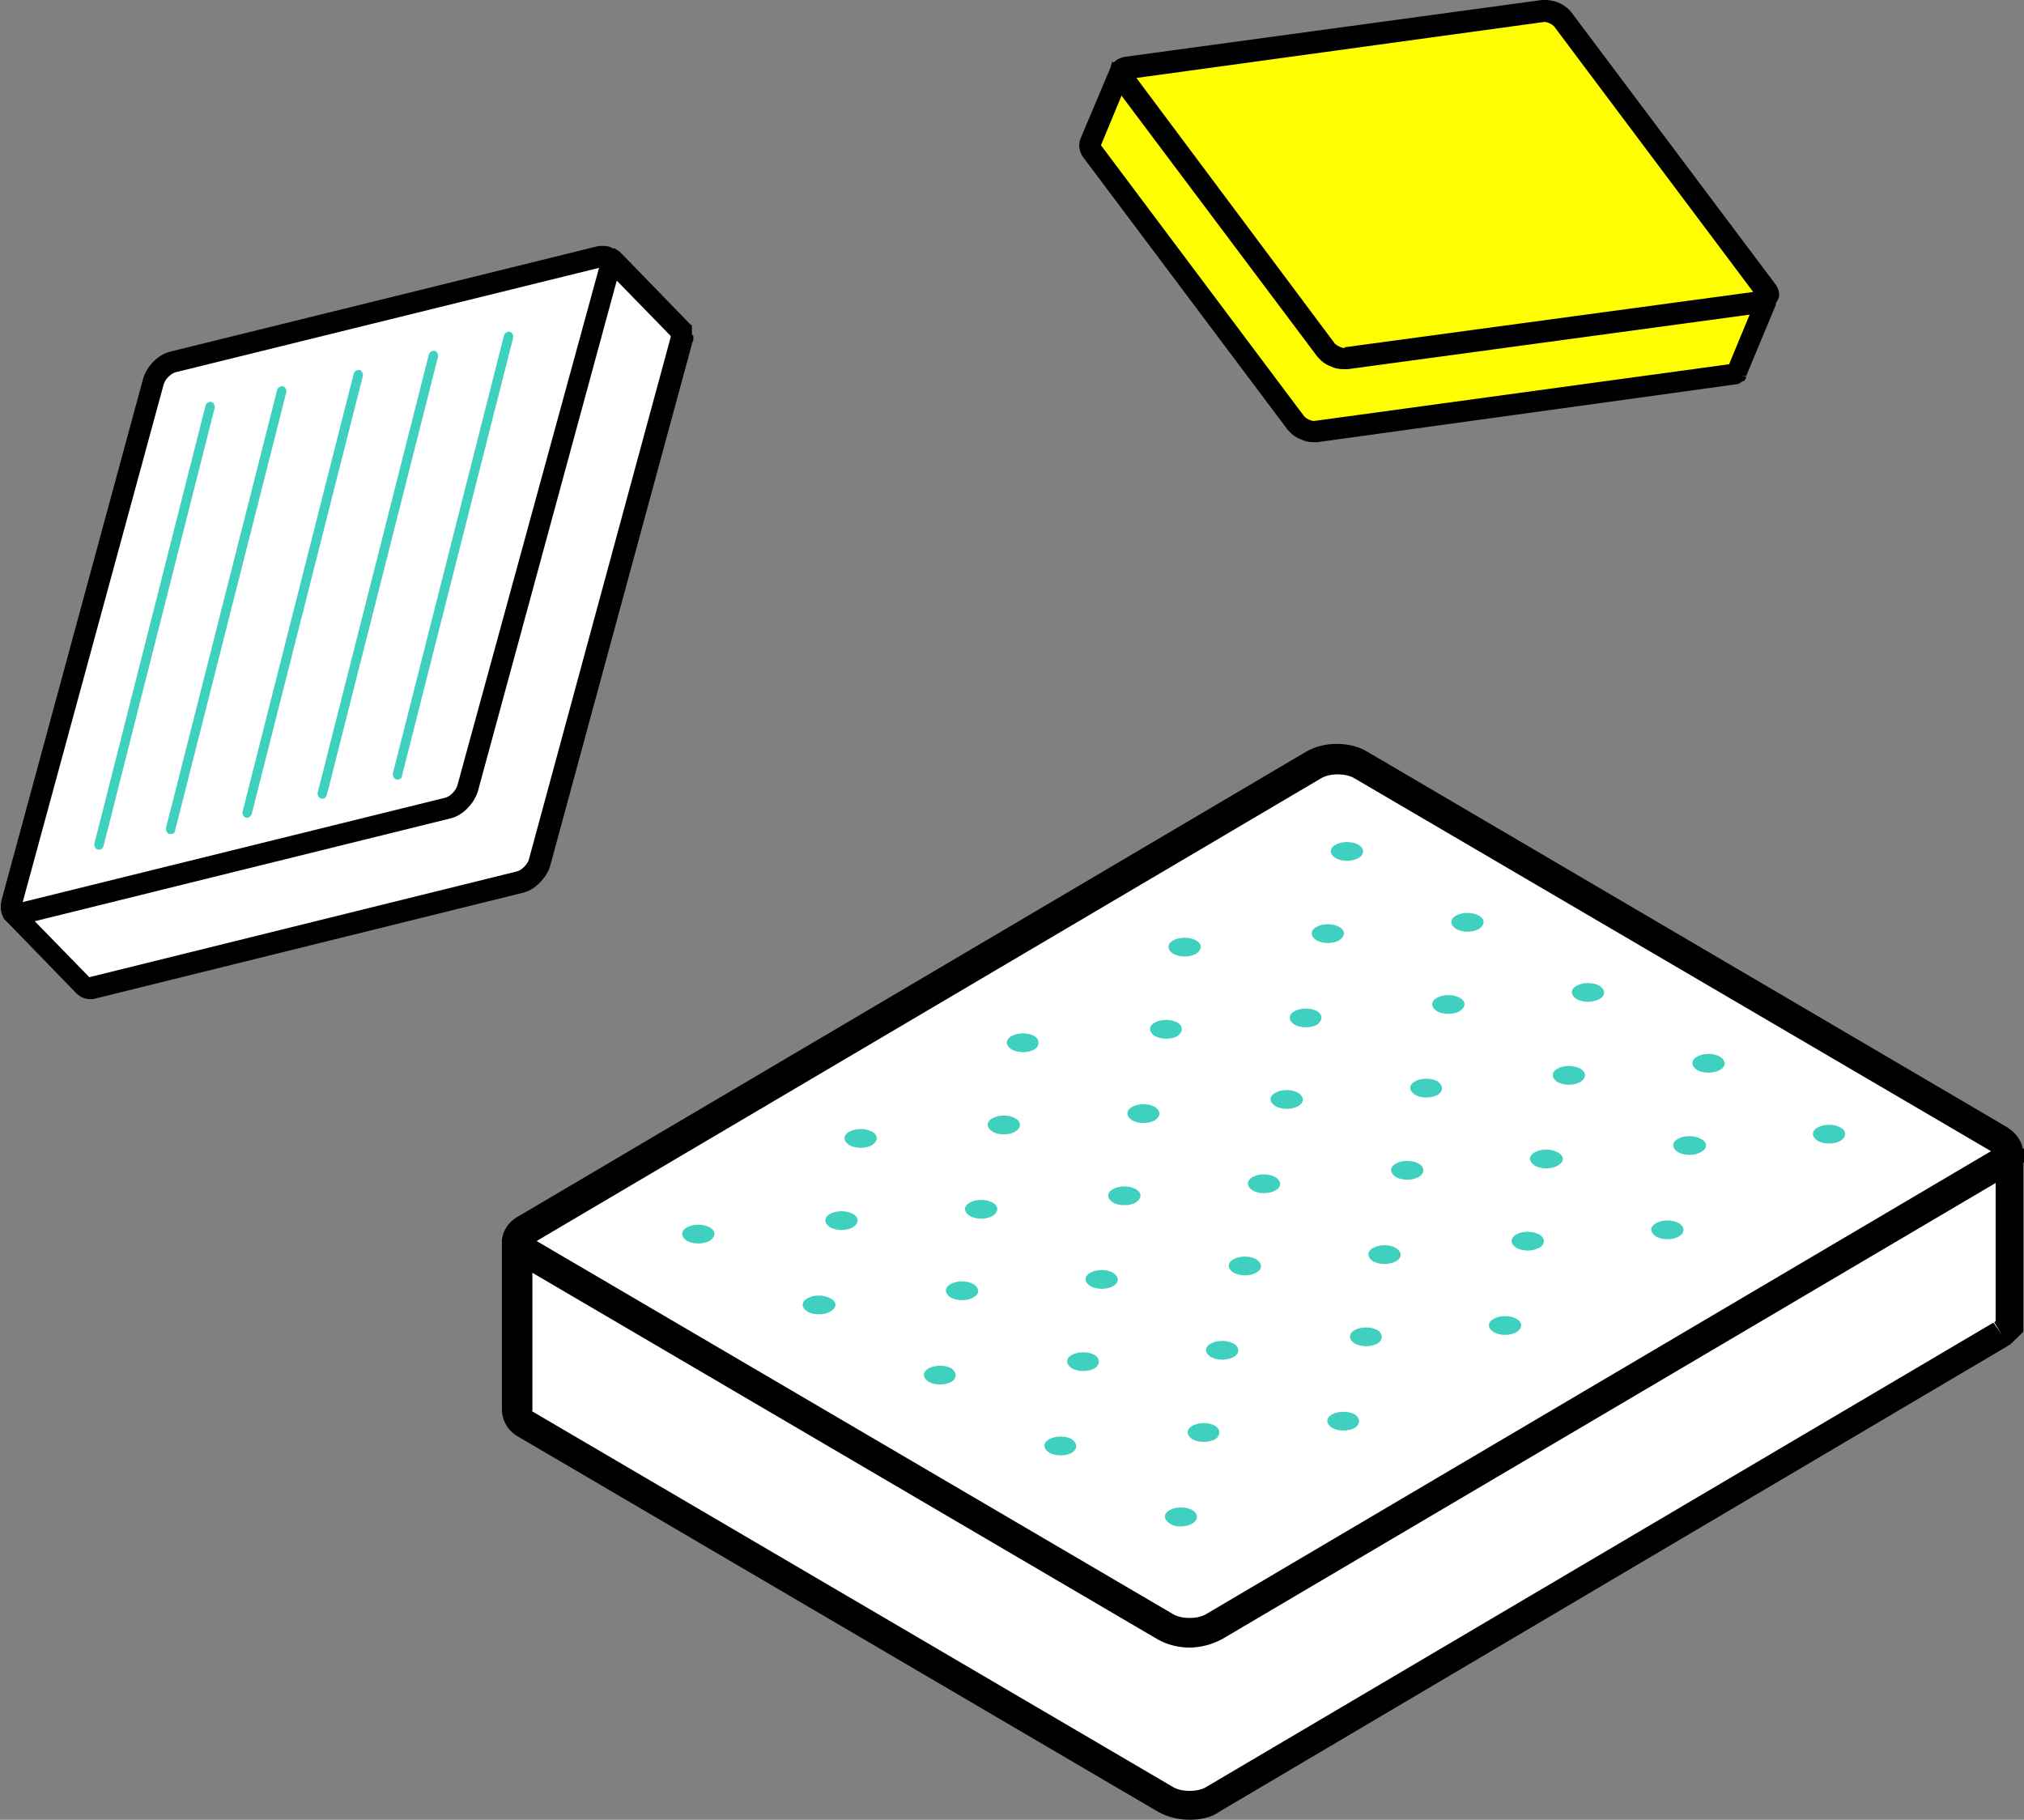 <svg width="109" height="98" viewBox="0 0 109 98" fill="none" xmlns="http://www.w3.org/2000/svg">
<rect x="0" y="0" width="109" height="98" fill="#808080" stroke="none"/>
<g clip-path="url(#clip0)">
<path d="M60.742 3.74L83.802 0.763L95.179 15.914L93.614 20.188L70.859 23.164L69.371 22.668L58.375 7.632L60.742 3.74Z" fill="#FFFF01"/>
<path d="M8.628 19.959L8.094 21.409L0.649 48.847L4.81 53.389L28.634 47.168L36.728 18.241L32.528 13.777L8.628 19.959Z" fill="white"/>
<path d="M29.512 65.6L72.348 40.642L108.58 61.937L108.007 71.63L64.674 97.351L27.641 76.324L27.832 66.669L29.512 65.6Z" fill="white"/>
<path d="M64.064 98C63.453 98 62.88 97.847 62.384 97.58L27.947 77.392C27.374 77.087 27.069 76.553 27.03 75.981V66.898C27.03 66.326 27.374 65.791 27.947 65.486L70.325 40.49C71.279 39.917 72.73 39.917 73.647 40.49L108.046 60.678C108.618 61.021 108.962 61.555 108.962 62.128V71.248V71.287C108.962 71.287 108.962 71.325 108.962 71.363V71.401C108.962 71.401 108.962 71.439 108.962 71.477C108.962 71.477 108.962 71.516 108.962 71.554V71.592V71.63V71.668V71.706C108.962 71.706 108.962 71.745 108.924 71.745C108.924 71.745 108.924 71.783 108.885 71.783C108.885 71.783 108.885 71.821 108.847 71.821C108.847 71.821 108.847 71.859 108.809 71.859C108.809 71.859 108.809 71.897 108.771 71.897L108.733 71.935C108.733 71.935 108.733 71.974 108.695 71.974C108.695 71.974 108.695 72.012 108.656 72.012C108.656 72.012 108.656 72.05 108.618 72.05C108.618 72.05 108.618 72.088 108.58 72.088L108.542 72.126L108.504 72.164L108.427 72.241L108.389 72.279C108.389 72.279 108.389 72.279 108.351 72.317L108.313 72.355C108.313 72.355 108.275 72.355 108.275 72.393C108.275 72.393 108.236 72.431 108.198 72.431C108.198 72.431 108.16 72.431 108.16 72.47C108.122 72.47 108.084 72.508 108.084 72.508L65.706 97.542C65.247 97.885 64.636 98 64.064 98ZM28.634 75.981C28.634 75.981 28.672 76.019 28.749 76.057L63.186 96.245C63.644 96.512 64.484 96.512 64.942 96.245L107.32 71.248C107.32 71.248 107.32 71.248 107.358 71.248L107.397 71.287L107.816 71.897L107.397 71.21L107.473 71.134V62.166C107.473 62.166 107.397 62.09 107.32 62.051L72.921 41.902C72.463 41.635 71.623 41.635 71.165 41.902L28.787 66.898C28.71 66.936 28.672 66.974 28.672 67.013V75.981H28.634ZM108.046 71.63L108.16 71.745L108.046 71.63ZM107.473 71.172L108.007 71.668L107.473 71.172ZM107.435 71.134C107.435 71.096 107.435 71.096 107.435 71.134V71.134ZM107.435 62.09H107.702H107.435Z" fill="black"/>
<path d="M64.064 88.727C63.453 88.727 62.88 88.574 62.384 88.307L27.947 68.119C27.374 67.814 27.069 67.28 27.03 66.707H27.909H27.832L28.634 66.631V66.669C28.634 66.669 28.672 66.707 28.749 66.745L63.186 86.933C63.644 87.2 64.484 87.2 64.942 86.933L107.32 61.937C107.32 61.937 107.32 61.937 107.358 61.937L107.435 61.822H107.473L107.626 61.861H108.007H109.038V61.899C109.038 61.937 109.038 61.937 109.038 61.975C109.038 61.975 109.038 62.013 109.038 62.051V62.09C109.038 62.09 109.038 62.128 109.038 62.166C109.038 62.166 109.038 62.204 109.038 62.242V62.28V62.319V62.357C109.038 62.357 109.038 62.395 109.038 62.433V62.471V62.509C109.038 62.509 109.038 62.547 109 62.586L108.962 62.624C108.962 62.624 108.962 62.662 108.924 62.662C108.924 62.662 108.924 62.7 108.885 62.7L108.847 62.738C108.847 62.738 108.847 62.776 108.809 62.776C108.809 62.776 108.809 62.815 108.771 62.815L108.733 62.853L108.695 62.891L108.656 62.929L108.618 62.967L108.58 63.005L108.542 63.044C108.542 63.044 108.542 63.044 108.504 63.082L108.466 63.12C108.466 63.12 108.427 63.12 108.427 63.158C108.427 63.158 108.389 63.158 108.389 63.196C108.389 63.196 108.389 63.196 108.351 63.196C108.313 63.196 108.275 63.234 108.275 63.234L65.82 88.269C65.247 88.574 64.636 88.727 64.064 88.727Z" fill="black"/>
<path d="M92.621 56.9C92.278 56.709 91.743 56.709 91.4 56.9C91.056 57.09 91.056 57.396 91.4 57.625C91.743 57.815 92.278 57.815 92.621 57.625C92.965 57.434 92.965 57.129 92.621 56.9ZM86.131 53.083C85.787 52.892 85.253 52.892 84.909 53.083C84.566 53.274 84.566 53.58 84.909 53.808C85.253 53.999 85.787 53.999 86.131 53.808C86.475 53.618 86.475 53.312 86.131 53.083ZM79.641 49.305C79.297 49.114 78.762 49.114 78.419 49.305C78.075 49.496 78.075 49.801 78.419 50.03C78.762 50.221 79.297 50.221 79.641 50.03C79.984 49.801 79.984 49.496 79.641 49.305ZM73.15 45.489C72.807 45.298 72.272 45.298 71.928 45.489C71.585 45.68 71.585 45.985 71.928 46.214C72.272 46.405 72.807 46.405 73.15 46.214C73.494 46.023 73.494 45.68 73.15 45.489ZM91.59 61.326C91.247 61.136 90.712 61.136 90.369 61.326C90.025 61.517 90.025 61.822 90.369 62.051C90.712 62.242 91.247 62.242 91.59 62.051C91.972 61.861 91.972 61.517 91.59 61.326ZM85.1 57.548C84.757 57.358 84.222 57.358 83.878 57.548C83.535 57.739 83.535 58.044 83.878 58.273C84.222 58.464 84.757 58.464 85.1 58.273C85.444 58.044 85.444 57.739 85.1 57.548ZM78.61 53.732C78.266 53.541 77.732 53.541 77.388 53.732C77.044 53.923 77.044 54.228 77.388 54.457C77.732 54.648 78.266 54.648 78.61 54.457C78.953 54.228 78.953 53.923 78.61 53.732ZM72.119 49.916C71.776 49.725 71.241 49.725 70.898 49.916C70.554 50.107 70.554 50.412 70.898 50.641C71.241 50.832 71.776 50.832 72.119 50.641C72.463 50.412 72.463 50.107 72.119 49.916ZM90.407 65.868C90.063 65.677 89.529 65.677 89.185 65.868C88.842 66.058 88.842 66.364 89.185 66.593C89.529 66.784 90.063 66.784 90.407 66.593C90.751 66.402 90.751 66.058 90.407 65.868ZM83.878 62.051C83.535 61.861 83 61.861 82.657 62.051C82.313 62.242 82.313 62.547 82.657 62.776C83 62.967 83.535 62.967 83.878 62.776C84.26 62.586 84.26 62.242 83.878 62.051ZM77.426 58.235C77.083 58.044 76.548 58.044 76.204 58.235C75.861 58.426 75.861 58.731 76.204 58.96C76.548 59.151 77.083 59.151 77.426 58.96C77.732 58.77 77.732 58.464 77.426 58.235ZM70.936 54.457C70.592 54.266 70.058 54.266 69.714 54.457C69.371 54.648 69.371 54.953 69.714 55.182C70.058 55.373 70.592 55.373 70.936 55.182C71.241 54.953 71.241 54.648 70.936 54.457ZM64.407 50.641C64.064 50.45 63.529 50.45 63.185 50.641C62.842 50.832 62.842 51.137 63.185 51.366C63.529 51.557 64.064 51.557 64.407 51.366C64.751 51.137 64.751 50.832 64.407 50.641ZM82.886 66.478C82.542 66.287 82.008 66.287 81.664 66.478C81.32 66.669 81.32 66.974 81.664 67.203C82.008 67.394 82.542 67.394 82.886 67.203C83.229 67.013 83.229 66.669 82.886 66.478ZM76.395 62.662C76.052 62.471 75.517 62.471 75.174 62.662C74.83 62.853 74.83 63.158 75.174 63.387C75.517 63.578 76.052 63.578 76.395 63.387C76.739 63.196 76.739 62.853 76.395 62.662ZM69.905 58.846C69.561 58.655 69.027 58.655 68.683 58.846C68.34 59.037 68.34 59.342 68.683 59.571C69.027 59.762 69.561 59.762 69.905 59.571C70.249 59.38 70.249 59.075 69.905 58.846ZM63.415 55.068C63.071 54.877 62.536 54.877 62.193 55.068C61.849 55.259 61.849 55.564 62.193 55.793C62.536 55.984 63.071 55.984 63.415 55.793C63.72 55.564 63.72 55.259 63.415 55.068ZM81.664 71.019C81.32 70.829 80.786 70.829 80.442 71.019C80.099 71.21 80.099 71.516 80.442 71.745C80.786 71.935 81.32 71.935 81.664 71.745C82.008 71.516 82.008 71.21 81.664 71.019ZM75.174 67.203C74.83 67.013 74.296 67.013 73.952 67.203C73.608 67.394 73.608 67.699 73.952 67.928C74.296 68.119 74.83 68.119 75.174 67.928C75.517 67.738 75.517 67.432 75.174 67.203ZM68.683 63.387C68.34 63.196 67.805 63.196 67.462 63.387C67.118 63.578 67.118 63.883 67.462 64.112C67.805 64.303 68.34 64.303 68.683 64.112C69.027 63.921 69.027 63.616 68.683 63.387ZM62.193 59.609C61.849 59.418 61.315 59.418 60.971 59.609C60.628 59.8 60.628 60.105 60.971 60.334C61.315 60.525 61.849 60.525 62.193 60.334C62.536 60.105 62.498 59.8 62.193 59.609ZM55.703 55.793C55.359 55.602 54.824 55.602 54.481 55.793C54.137 55.984 54.137 56.289 54.481 56.518C54.824 56.709 55.359 56.709 55.703 56.518C56.008 56.327 56.008 55.984 55.703 55.793ZM74.181 71.63C73.837 71.439 73.303 71.439 72.959 71.63C72.616 71.821 72.616 72.126 72.959 72.355C73.303 72.546 73.837 72.546 74.181 72.355C74.486 72.164 74.486 71.821 74.181 71.63ZM67.652 67.814C67.309 67.623 66.774 67.623 66.431 67.814C66.087 68.005 66.087 68.31 66.431 68.539C66.774 68.73 67.309 68.73 67.652 68.539C67.996 68.348 67.996 68.043 67.652 67.814ZM61.162 64.036C60.819 63.845 60.284 63.845 59.94 64.036C59.597 64.227 59.597 64.532 59.94 64.761C60.284 64.952 60.819 64.952 61.162 64.761C61.506 64.532 61.506 64.227 61.162 64.036ZM54.672 60.22C54.328 60.029 53.794 60.029 53.45 60.22C53.106 60.41 53.106 60.716 53.45 60.945C53.794 61.136 54.328 61.136 54.672 60.945C55.015 60.716 55.015 60.41 54.672 60.22ZM72.959 76.171C72.616 75.981 72.081 75.981 71.738 76.171C71.394 76.362 71.394 76.668 71.738 76.896C72.081 77.087 72.616 77.087 72.959 76.896C73.265 76.706 73.265 76.362 72.959 76.171ZM66.431 72.355C66.087 72.164 65.553 72.164 65.209 72.355C64.865 72.546 64.865 72.851 65.209 73.08C65.553 73.271 66.087 73.271 66.431 73.08C66.774 72.889 66.774 72.546 66.431 72.355ZM59.94 68.539C59.597 68.348 59.062 68.348 58.719 68.539C58.375 68.73 58.375 69.035 58.719 69.264C59.062 69.455 59.597 69.455 59.94 69.264C60.284 69.073 60.284 68.768 59.94 68.539ZM53.45 64.761C53.106 64.57 52.572 64.57 52.228 64.761C51.885 64.952 51.885 65.257 52.228 65.486C52.572 65.677 53.106 65.677 53.45 65.486C53.794 65.257 53.794 64.952 53.45 64.761ZM46.96 60.945C46.616 60.754 46.081 60.754 45.738 60.945C45.394 61.136 45.394 61.441 45.738 61.67C46.081 61.861 46.616 61.861 46.96 61.67C47.303 61.441 47.303 61.136 46.96 60.945ZM65.438 76.782C65.094 76.591 64.56 76.591 64.216 76.782C63.873 76.973 63.873 77.278 64.216 77.507C64.56 77.698 65.094 77.698 65.438 77.507C65.743 77.316 65.743 76.973 65.438 76.782ZM58.948 72.966C58.604 72.775 58.07 72.775 57.726 72.966C57.382 73.157 57.382 73.462 57.726 73.691C58.07 73.882 58.604 73.882 58.948 73.691C59.253 73.5 59.253 73.157 58.948 72.966ZM52.419 69.15C52.076 68.959 51.541 68.959 51.197 69.15C50.854 69.34 50.854 69.646 51.197 69.875C51.541 70.065 52.076 70.065 52.419 69.875C52.763 69.684 52.763 69.379 52.419 69.15ZM45.929 65.371C45.585 65.181 45.051 65.181 44.707 65.371C44.364 65.562 44.364 65.868 44.707 66.097C45.051 66.287 45.585 66.287 45.929 66.097C46.272 65.868 46.272 65.562 45.929 65.371ZM64.216 81.323C63.873 81.132 63.338 81.132 62.995 81.323C62.651 81.514 62.651 81.819 62.995 82.048C63.338 82.277 63.873 82.239 64.216 82.048C64.56 81.819 64.522 81.514 64.216 81.323ZM57.726 77.507C57.382 77.316 56.848 77.316 56.504 77.507C56.161 77.698 56.161 78.003 56.504 78.232C56.848 78.423 57.382 78.423 57.726 78.232C58.031 78.041 58.031 77.736 57.726 77.507ZM51.236 73.691C50.892 73.5 50.358 73.5 50.014 73.691C49.67 73.882 49.67 74.187 50.014 74.416C50.358 74.607 50.892 74.607 51.236 74.416C51.541 74.225 51.541 73.92 51.236 73.691ZM44.707 69.913C44.364 69.722 43.829 69.722 43.485 69.913C43.142 70.104 43.142 70.409 43.485 70.638C43.829 70.829 44.364 70.829 44.707 70.638C45.089 70.409 45.089 70.104 44.707 69.913ZM38.217 66.097C37.873 65.906 37.339 65.906 36.995 66.097C36.651 66.287 36.651 66.593 36.995 66.822C37.339 67.013 37.873 67.013 38.217 66.822C38.56 66.593 38.56 66.287 38.217 66.097ZM99.112 60.716C98.768 60.525 98.234 60.525 97.89 60.716C97.546 60.907 97.546 61.212 97.89 61.441C98.234 61.632 98.768 61.632 99.112 61.441C99.455 61.212 99.455 60.907 99.112 60.716Z" fill="#40D0BF"/>
<path d="M37.262 18.012C37.262 18.012 37.262 17.974 37.262 17.936V17.86C37.262 17.822 37.262 17.822 37.262 17.784V17.707V17.669V17.631V17.593V17.555C37.262 17.516 37.224 17.478 37.186 17.478L33.368 13.547L33.063 13.357L33.024 13.395C32.872 13.28 32.681 13.242 32.452 13.242C32.337 13.242 32.223 13.242 32.108 13.28L9.201 18.928C8.514 19.081 7.903 19.73 7.712 20.378L0.076 48.504C-9.26964e-05 48.847 0.038 49.153 0.191 49.42V49.458L0.267 49.534L0.305 49.572C0.305 49.572 0.305 49.611 0.344 49.611L4.123 53.503C4.314 53.694 4.581 53.808 4.849 53.808C4.963 53.808 5.078 53.808 5.154 53.77L28.138 48.084C28.481 48.008 28.787 47.817 29.054 47.55C29.321 47.283 29.55 46.939 29.627 46.634L37.3 18.394C37.339 18.356 37.339 18.318 37.339 18.318C37.339 18.28 37.339 18.28 37.339 18.241V18.203V18.127V18.089L37.262 18.012ZM24.625 42.322C24.549 42.589 24.205 42.932 23.938 42.97C23.938 42.97 3.703 47.97 1.222 48.58L8.819 20.684C8.896 20.417 9.239 20.073 9.506 20.035L32.261 14.425L24.625 42.322ZM24.243 44.077C24.587 44.001 24.892 43.81 25.16 43.543C25.427 43.276 25.618 42.97 25.732 42.627L33.215 15.112L36.117 18.089V18.165L28.481 46.291C28.405 46.558 28.061 46.901 27.794 46.939L4.81 52.625L1.871 49.611L24.243 44.077Z" fill="black"/>
<path d="M95.637 15.341L84.642 0.687C84.337 0.267 83.764 0 83.229 0C83.153 0 83.077 0 83.038 0L60.628 3.053C60.36 3.091 60.131 3.206 59.978 3.358L59.902 3.32L59.826 3.549V3.587L58.184 7.48C58.07 7.785 58.108 8.167 58.337 8.472L69.332 23.126C69.523 23.355 69.752 23.546 70.058 23.66C70.287 23.775 70.516 23.813 70.745 23.813C70.821 23.813 70.898 23.813 70.936 23.813L93.308 20.722C93.347 20.722 93.537 20.684 93.576 20.684C93.576 20.684 93.614 20.684 93.652 20.646H93.69L93.728 20.608C93.728 20.608 93.767 20.608 93.767 20.569H93.805L93.843 20.531H93.881L93.957 20.493V20.455L93.996 20.417C94.034 20.378 94.034 20.378 94.034 20.34V20.302L93.805 20.226L94.034 20.264L95.637 16.41V16.372C95.637 16.333 95.675 16.257 95.675 16.257C95.905 15.952 95.828 15.646 95.637 15.341ZM93.118 19.615L70.783 22.668H70.745C70.592 22.668 70.363 22.554 70.249 22.439L59.291 7.823L60.398 5.152L70.936 19.195C71.127 19.424 71.356 19.615 71.661 19.73C71.89 19.844 72.119 19.882 72.387 19.882C72.463 19.882 72.501 19.882 72.578 19.882L94.225 16.944L93.118 19.615ZM72.387 18.738C72.234 18.738 72.005 18.623 71.89 18.509L61.2 4.198L83.153 1.183H83.191C83.344 1.183 83.573 1.298 83.688 1.412L94.416 15.723L72.425 18.699C72.425 18.738 72.425 18.738 72.387 18.738Z" fill="black"/>
<path d="M5.345 45.756C5.307 45.756 5.307 45.756 5.269 45.756C5.154 45.718 5.078 45.604 5.078 45.451L11.072 21.829C11.11 21.714 11.224 21.638 11.377 21.638C11.492 21.676 11.568 21.791 11.568 21.943L5.574 45.566C5.536 45.68 5.459 45.756 5.345 45.756Z" fill="#40D0BF"/>
<path d="M9.201 44.917C9.163 44.917 9.163 44.917 9.124 44.917C9.01 44.879 8.934 44.764 8.934 44.611L14.928 20.989C14.966 20.875 15.08 20.798 15.233 20.798C15.348 20.836 15.424 20.951 15.424 21.104L9.43 44.726C9.43 44.84 9.315 44.917 9.201 44.917Z" fill="#40D0BF"/>
<path d="M13.324 44.039C13.286 44.039 13.286 44.039 13.248 44.039C13.133 44.001 13.057 43.886 13.057 43.734L19.051 20.111C19.089 19.997 19.204 19.921 19.356 19.921C19.471 19.959 19.547 20.073 19.547 20.226L13.553 43.848C13.515 43.963 13.4 44.039 13.324 44.039Z" fill="#40D0BF"/>
<path d="M17.371 43.009C17.333 43.009 17.333 43.009 17.295 43.009C17.18 42.97 17.104 42.856 17.104 42.703L23.098 19.081C23.136 18.966 23.251 18.89 23.404 18.89C23.518 18.928 23.594 19.043 23.594 19.195L17.6 42.818C17.562 42.932 17.486 43.009 17.371 43.009Z" fill="#40D0BF"/>
<path d="M21.418 41.978C21.38 41.978 21.38 41.978 21.342 41.978C21.227 41.94 21.151 41.825 21.151 41.673L27.145 18.051C27.183 17.936 27.298 17.86 27.45 17.86C27.565 17.898 27.641 18.012 27.641 18.165L21.647 41.787C21.647 41.902 21.533 41.978 21.418 41.978Z" fill="#40D0BF"/>
</g>
<defs>
<clipPath id="clip0">
<rect width="109" height="98" fill="white"/>
</clipPath>
</defs>
</svg>
